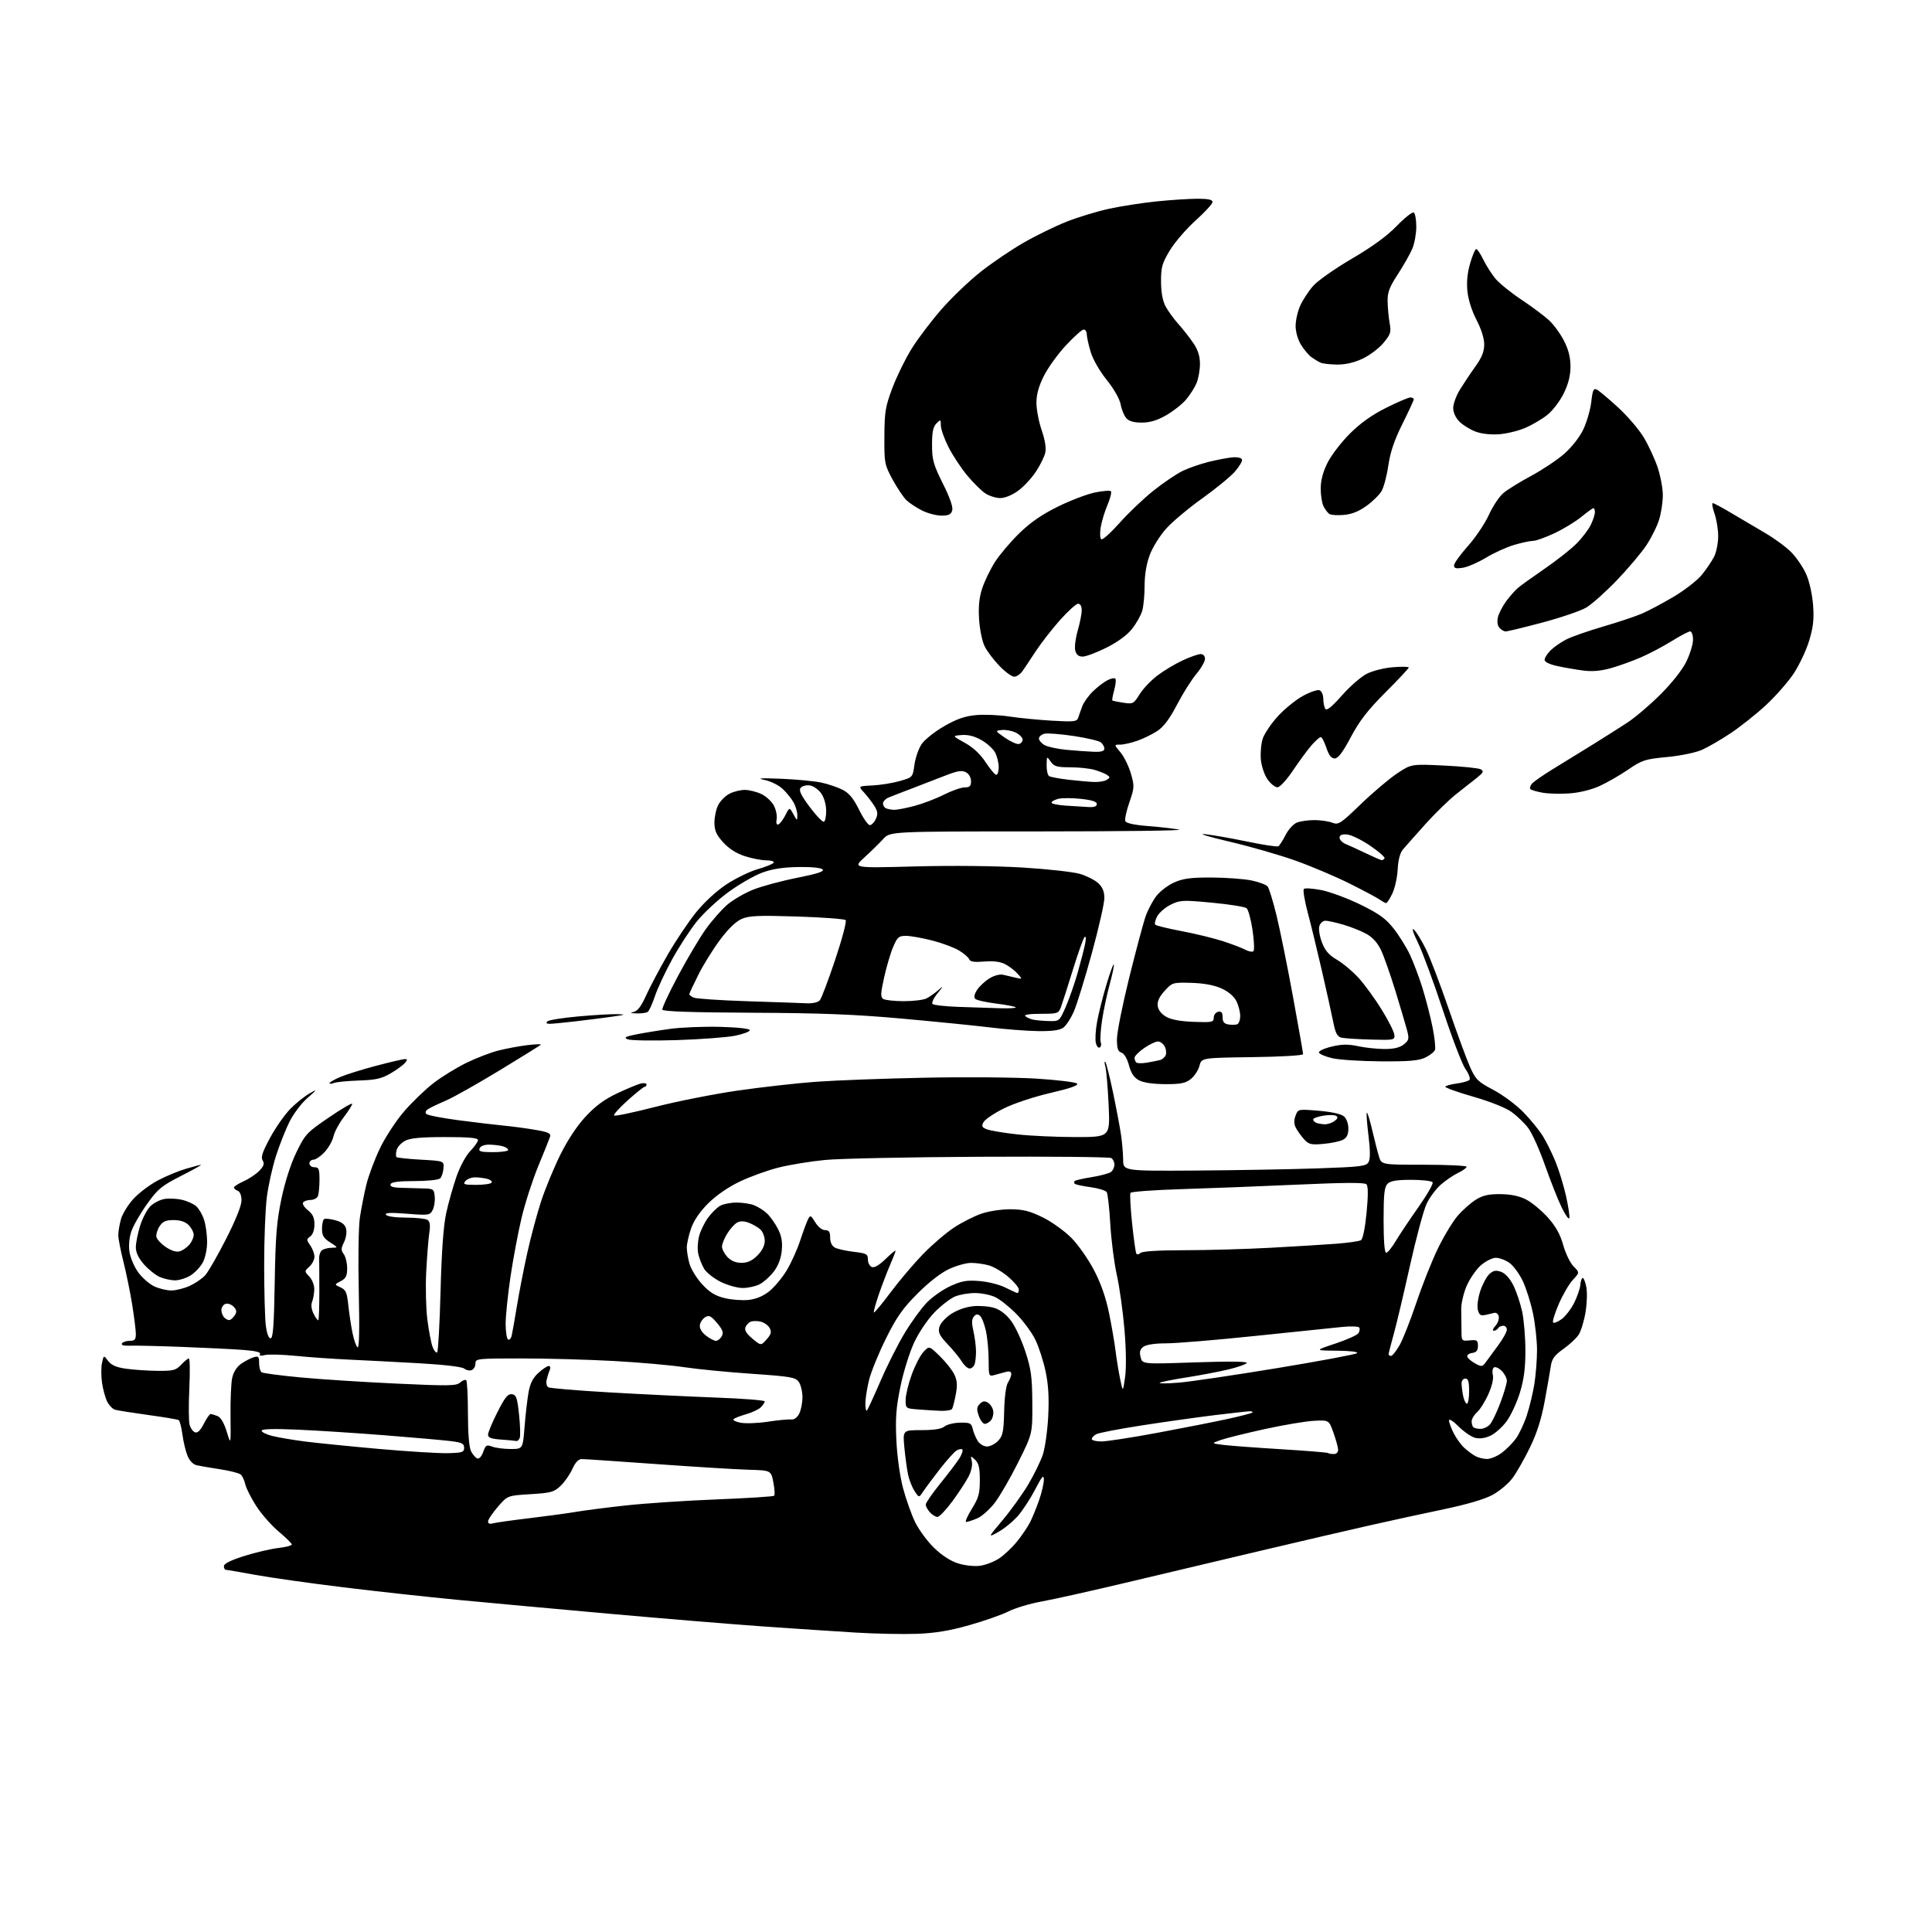 <?xml version="1.0" encoding="UTF-8" standalone="no"?>
<svg 
  version="1.1" 
  xmlns="http://www.w3.org/2000/svg" 
  xmlns:xlink="http://www.w3.org/1999/xlink" 
  xmlns:svg="http://www.w3.org/2000/svg"
  xmlns:rdf="http://www.w3.org/1999/02/22-rdf-syntax-ns#"
  xmlns:cc="http://creativecommons.org/ns#"
  xmlns:dc="http://purl.org/dc/elements/1.1/"
  viewBox="0 0 768 768"
  width="768"
  height="768"
>
<style>svg {background-color: white; }</style>"
<path stroke="none" fill="black" fill-rule="evenodd" d="M364.50,649.47C359.00,649.67 347.98,649.45 340.00,648.97C332.02,648.49 315.38,647.38 303.00,646.51C290.62,645.63 263.18,643.37 242.00,641.47C220.82,639.57 193.82,637.10 182.00,635.97C170.18,634.84 149.70,632.60 136.50,630.98C123.30,629.37 107.55,627.14 101.50,626.04C95.45,624.93 90.16,624.02 89.75,624.02C89.34,624.01 89.00,623.34 89.00,622.54C89.00,621.60 91.83,620.19 97.04,618.55C101.46,617.15 107.53,615.72 110.54,615.37C113.54,615.01 116.00,614.38 116.00,613.96C116.00,613.53 113.67,611.24 110.82,608.85C107.97,606.47 103.95,601.90 101.89,598.71C99.83,595.52 97.85,591.61 97.50,590.02C97.16,588.44 96.32,586.68 95.65,586.12C94.97,585.56 91.29,584.63 87.46,584.05C83.63,583.46 79.46,582.75 78.18,582.46C76.79,582.14 75.34,580.66 74.55,578.71C73.82,576.95 72.90,573.14 72.52,570.25C72.13,567.36 71.46,564.78 71.02,564.51C70.58,564.24 65.11,563.32 58.86,562.47C52.61,561.61 46.71,560.67 45.74,560.39C44.77,560.10 43.37,558.65 42.62,557.18C41.87,555.71 40.95,552.34 40.56,549.70C40.18,547.06 40.17,543.50 40.55,541.78C41.23,538.66 41.23,538.66 42.99,540.99C44.27,542.68 46.24,543.54 50.13,544.09C53.08,544.51 58.68,544.89 62.58,544.93C68.88,544.99 69.91,544.73 72.00,542.50C73.29,541.12 74.68,540.00 75.08,540.00C75.48,540.00 75.57,545.34 75.26,551.87C74.96,558.40 75.00,564.87 75.35,566.26C75.70,567.65 76.66,569.04 77.49,569.36C78.52,569.75 79.63,568.69 81.02,565.97C82.13,563.79 83.37,562.03 83.77,562.07C84.17,562.11 85.39,562.49 86.48,562.91C87.75,563.41 89.06,565.64 90.12,569.09C91.77,574.50 91.77,574.50 91.64,563.00C91.56,556.67 91.85,549.83 92.29,547.79C92.78,545.48 94.10,543.36 95.79,542.17C97.28,541.12 99.51,539.95 100.75,539.56C102.74,538.95 103.00,539.21 103.00,541.87C103.00,543.53 103.47,545.17 104.05,545.53C104.63,545.89 111.49,546.79 119.30,547.53C127.11,548.28 144.24,549.38 157.37,549.99C178.56,550.98 181.42,550.93 182.95,549.55C183.89,548.69 184.96,548.30 185.33,548.66C185.70,549.03 186.01,555.00 186.01,561.92C186.02,569.90 186.48,575.38 187.26,576.92C187.94,578.25 189.07,579.53 189.77,579.76C190.49,580.00 191.50,578.87 192.10,577.14C193.05,574.43 193.42,574.21 195.64,575.05C197.01,575.57 200.31,576.00 202.98,576.00C207.82,576.00 207.82,576.00 208.52,567.25C208.90,562.44 209.61,556.25 210.10,553.50C210.74,549.90 211.84,547.73 214.01,545.75C215.67,544.24 217.52,543.00 218.12,543.00C218.78,543.00 218.92,543.70 218.48,544.75C218.07,545.71 217.53,547.46 217.28,548.63C217.02,549.81 217.32,551.08 217.94,551.46C218.56,551.85 229.52,552.77 242.29,553.50C255.05,554.24 274.16,555.16 284.75,555.56C295.34,555.95 304.00,556.63 304.00,557.07C304.00,557.50 303.30,558.55 302.46,559.40C301.61,560.25 299.02,561.48 296.71,562.14C294.39,562.80 292.10,563.68 291.62,564.10C291.14,564.52 292.41,565.17 294.44,565.56C296.48,565.94 301.38,565.75 305.32,565.14C309.27,564.54 313.37,564.14 314.44,564.27C315.65,564.41 316.87,563.55 317.68,562.00C318.39,560.62 318.98,557.69 318.99,555.47C318.99,553.26 318.35,550.51 317.55,549.37C316.23,547.49 314.43,547.18 298.80,546.10C289.28,545.45 277.23,544.27 272.00,543.48C266.77,542.69 254.21,541.58 244.07,541.02C233.94,540.46 217.40,540.00 207.32,540.00C189.57,540.00 189.00,540.06 189.00,542.03C189.00,543.15 188.32,544.32 187.49,544.64C186.66,544.96 185.33,544.69 184.55,544.04C183.69,543.33 176.56,542.48 166.81,541.93C157.84,541.42 145.32,540.77 139.00,540.48C132.68,540.20 123.07,539.53 117.67,538.99C112.26,538.45 106.68,538.29 105.27,538.65C103.58,539.07 102.93,538.93 103.36,538.23C103.78,537.54 101.50,536.98 96.76,536.62C92.77,536.32 81.85,535.77 72.50,535.42C63.15,535.06 53.77,534.84 51.66,534.93C49.21,535.03 48.06,534.71 48.47,534.05C48.83,533.47 50.22,533.00 51.56,533.00C53.56,533.00 54.00,532.50 54.00,530.25C53.99,528.74 53.33,523.45 52.53,518.50C51.73,513.55 50.16,505.90 49.05,501.50C47.94,497.10 47.03,492.38 47.02,491.00C47.02,489.62 47.49,486.77 48.08,484.65C48.67,482.53 50.92,478.88 53.07,476.54C55.23,474.20 59.58,470.91 62.75,469.24C65.91,467.56 70.94,465.47 73.93,464.60C76.92,463.72 79.62,463.02 79.93,463.05C80.24,463.08 76.62,465.08 71.87,467.50C64.20,471.41 62.72,472.64 58.45,478.63C55.80,482.33 53.01,487.19 52.24,489.42C51.38,491.92 51.08,495.08 51.47,497.66C51.82,499.95 53.37,503.60 54.93,505.75C56.49,507.90 59.35,510.41 61.28,511.33C63.22,512.25 66.31,512.99 68.15,512.98C69.99,512.97 73.30,512.13 75.50,511.11C77.70,510.09 80.46,508.19 81.62,506.88C82.79,505.57 86.51,499.09 89.87,492.49C93.68,485.03 96.00,479.24 96.00,477.21C96.00,475.22 95.41,473.71 94.50,473.36C93.67,473.05 93.00,472.45 93.00,472.04C93.00,471.64 94.78,470.50 96.95,469.52C99.11,468.55 101.91,466.66 103.16,465.33C104.90,463.48 105.19,462.52 104.40,461.28C103.61,460.02 104.32,457.91 107.44,452.16C109.67,448.04 113.35,442.83 115.62,440.58C117.88,438.34 121.26,435.65 123.12,434.61C126.26,432.85 126.20,432.98 122.21,436.47C119.84,438.54 116.65,442.77 115.10,445.87C113.55,448.96 111.12,455.10 109.71,459.50C108.30,463.90 106.66,471.28 106.07,475.91C105.48,480.53 105.00,492.68 105.01,502.91C105.01,513.13 105.30,523.86 105.65,526.75C106.04,530.01 106.76,532.00 107.56,532.00C108.54,532.00 108.92,526.95 109.21,509.75C109.51,491.36 109.98,485.59 111.88,476.50C113.32,469.67 115.58,462.66 117.85,458.00C121.31,450.88 121.97,450.18 130.75,444.20C135.84,440.73 140.00,438.30 140.00,438.80C140.00,439.30 138.48,441.70 136.63,444.13C134.78,446.55 132.94,449.98 132.56,451.74C132.17,453.50 130.58,456.31 129.03,457.97C127.47,459.64 125.48,461.00 124.60,461.00C123.72,461.00 123.00,461.68 123.00,462.50C123.00,463.33 123.89,464.00 125.00,464.00C126.73,464.00 127.00,464.67 127.00,468.92C127.00,471.62 126.73,474.55 126.39,475.42C126.06,476.29 124.74,477.00 123.45,477.00C122.17,477.00 120.83,477.47 120.48,478.04C120.12,478.61 121.00,479.99 122.42,481.11C124.33,482.62 125.00,484.07 125.00,486.71C125.00,488.88 124.35,490.76 123.34,491.49C121.79,492.62 121.79,492.87 123.34,495.08C124.25,496.38 125.00,498.40 125.00,499.57C125.00,500.73 124.09,502.51 122.98,503.51C120.97,505.34 120.97,505.34 122.98,507.48C124.12,508.69 124.97,510.92 124.93,512.56C124.89,514.18 124.50,516.40 124.06,517.50C123.56,518.75 123.80,520.56 124.70,522.34C125.50,523.91 126.33,525.01 126.55,524.79C126.77,524.57 126.94,519.46 126.94,513.44C126.94,507.42 126.91,501.43 126.87,500.12C126.84,498.81 127.41,497.35 128.15,496.88C128.89,496.41 130.62,496.02 132.00,496.00C134.43,495.97 134.41,495.91 131.25,493.88C128.65,492.22 128.00,491.14 128.00,488.46C128.00,486.62 128.38,484.88 128.84,484.60C129.31,484.31 131.33,484.53 133.34,485.08C135.92,485.80 137.16,486.79 137.59,488.50C137.92,489.82 137.54,492.21 136.75,493.80C135.53,496.24 135.52,496.99 136.65,498.54C137.39,499.55 138.00,502.08 138.00,504.16C138.00,507.20 137.50,508.20 135.44,509.28C132.87,510.62 132.87,510.62 135.36,511.75C137.46,512.71 137.93,513.77 138.44,518.69C138.78,521.89 139.52,526.85 140.09,529.73C140.67,532.61 141.59,535.24 142.14,535.59C142.80,536.00 142.96,528.50 142.62,513.35C142.32,500.59 142.52,487.63 143.06,484.00C143.60,480.43 144.75,474.57 145.61,471.00C146.48,467.43 148.91,460.90 151.02,456.50C153.13,452.09 157.46,445.47 160.67,441.76C163.88,438.05 169.15,432.98 172.39,430.50C175.63,428.01 181.48,424.41 185.39,422.50C189.30,420.59 195.03,418.39 198.12,417.60C201.22,416.82 206.39,415.85 209.62,415.46C212.86,415.07 215.28,414.99 215.00,415.29C214.72,415.58 207.30,420.20 198.50,425.54C189.70,430.88 180.25,436.21 177.50,437.38C174.75,438.55 171.60,440.04 170.50,440.69C169.19,441.47 168.84,442.20 169.50,442.83C170.05,443.35 175.90,444.48 182.50,445.34C189.10,446.20 197.20,447.16 200.50,447.48C203.80,447.79 209.35,448.54 212.84,449.14C217.98,450.03 219.07,450.54 218.65,451.87C218.36,452.77 216.27,458.00 213.99,463.50C211.72,469.00 208.73,478.23 207.36,484.00C205.98,489.77 203.99,500.35 202.93,507.50C201.87,514.65 201.01,523.06 201.00,526.19C201.00,529.32 201.44,532.15 201.97,532.48C202.50,532.81 203.17,532.05 203.44,530.79C203.72,529.53 204.65,524.23 205.51,519.00C206.37,513.77 208.21,504.32 209.61,498.00C211.01,491.68 213.49,482.45 215.11,477.50C216.74,472.55 220.14,464.29 222.68,459.15C225.57,453.28 229.32,447.60 232.77,443.88C236.73,439.61 240.26,437.01 245.38,434.60C249.30,432.75 253.51,431.00 254.75,430.71C255.99,430.42 257.00,430.60 257.00,431.09C257.00,431.59 256.66,432.01 256.25,432.02C255.84,432.04 252.80,434.47 249.50,437.43C246.20,440.39 243.78,443.09 244.11,443.43C244.45,443.78 251.74,442.25 260.31,440.05C268.88,437.84 283.68,434.91 293.20,433.53C302.71,432.16 316.80,430.57 324.50,430.01C332.20,429.45 351.55,428.73 367.50,428.41C383.45,428.08 403.39,428.24 411.81,428.76C420.22,429.28 427.57,430.17 428.14,430.74C428.84,431.44 425.50,432.62 417.55,434.47C410.91,436.01 402.94,438.66 398.96,440.66C395.13,442.57 391.53,445.01 390.96,446.08C390.09,447.70 390.33,448.17 392.35,448.94C393.68,449.45 399.08,450.35 404.35,450.93C409.61,451.52 420.08,452.00 427.60,452.00C441.29,452.00 441.29,452.00 440.70,439.25C440.37,432.24 439.79,425.38 439.40,424.00C439.02,422.62 439.00,421.77 439.36,422.09C439.72,422.42 441.09,427.82 442.41,434.09C443.72,440.37 445.16,447.98 445.61,451.00C446.06,454.02 446.45,458.52 446.47,461.00C446.50,465.50 446.50,465.50 475.50,465.31C491.45,465.20 513.17,464.81 523.77,464.45C541.22,463.84 543.14,463.60 544.05,461.90C544.73,460.63 544.71,457.21 543.99,451.39C543.40,446.64 543.10,442.56 543.34,442.33C543.57,442.10 544.53,445.19 545.47,449.20C546.41,453.22 547.62,457.96 548.17,459.75C549.16,463.00 549.16,463.00 566.08,463.00C575.38,463.00 583.00,463.37 583.00,463.81C583.00,464.26 581.48,465.36 579.62,466.24C577.76,467.13 574.65,469.24 572.72,470.94C570.79,472.64 568.25,476.06 567.08,478.56C565.90,481.05 562.92,492.19 560.44,503.30C557.97,514.41 555.06,526.68 553.97,530.56C552.89,534.45 552.00,537.94 552.00,538.31C552.00,538.69 552.43,539.00 552.96,539.00C553.48,539.00 555.01,537.09 556.35,534.75C557.68,532.41 560.66,524.88 562.96,518.00C565.27,511.12 569.10,501.45 571.49,496.50C573.88,491.55 577.45,485.62 579.43,483.32C581.41,481.02 584.68,478.13 586.68,476.89C589.47,475.16 591.78,474.64 596.46,474.69C600.59,474.73 603.90,475.42 606.65,476.82C608.89,477.97 612.75,481.15 615.22,483.89C618.45,487.49 620.18,490.59 621.41,494.95C622.34,498.29 624.20,502.10 625.53,503.43C627.94,505.85 627.94,505.85 625.22,508.79C623.72,510.40 621.21,514.73 619.62,518.40C618.04,522.08 617.04,525.37 617.39,525.72C617.74,526.08 619.26,525.47 620.77,524.38C622.27,523.29 624.51,520.39 625.74,517.94C626.97,515.48 628.09,512.24 628.21,510.74C628.33,509.23 628.77,508.00 629.17,508.00C629.58,508.00 630.23,509.69 630.61,511.75C631.00,513.81 630.83,518.34 630.24,521.80C629.65,525.27 628.42,529.24 627.51,530.62C626.61,532.00 623.87,534.54 621.44,536.25C617.98,538.70 616.91,540.14 616.49,542.94C616.20,544.90 615.11,551.15 614.07,556.83C612.75,564.01 610.97,569.65 608.21,575.33C606.03,579.82 602.92,585.30 601.30,587.50C599.67,589.70 596.09,592.73 593.33,594.23C590.12,595.97 583.13,598.03 573.91,599.96C565.98,601.61 552.75,604.49 544.50,606.36C536.25,608.22 516.67,612.77 501.00,616.48C485.32,620.18 461.25,625.89 447.50,629.16C433.75,632.43 418.72,635.78 414.10,636.61C409.48,637.44 403.54,639.21 400.91,640.55C398.28,641.88 391.26,644.35 385.31,646.03C377.47,648.25 371.75,649.20 364.50,649.47zM389.50,622.43C391.70,622.15 395.13,620.84 397.13,619.52C399.13,618.21 402.33,615.19 404.25,612.82C406.18,610.44 408.53,606.96 409.49,605.09C410.44,603.21 412.07,599.20 413.11,596.18C414.15,593.16 414.98,589.52 414.95,588.09C414.91,586.04 414.21,586.84 411.54,592.00C409.69,595.58 406.62,600.30 404.72,602.50C402.82,604.70 399.31,607.59 396.94,608.92C392.61,611.35 392.61,611.35 398.56,604.27C401.83,600.38 406.38,594.06 408.67,590.22C410.96,586.38 413.58,581.05 414.50,578.37C415.41,575.69 416.39,568.77 416.68,563.00C417.06,555.45 416.75,550.40 415.61,545.02C414.73,540.91 412.91,535.28 411.55,532.52C410.20,529.75 406.84,525.19 404.09,522.38C401.33,519.57 397.53,516.53 395.64,515.63C393.75,514.74 390.11,514.00 387.57,514.00C385.02,514.00 381.44,514.63 379.61,515.39C377.78,516.16 374.14,518.97 371.52,521.64C368.82,524.40 365.33,529.55 363.44,533.56C361.61,537.44 359.14,545.32 357.96,551.06C356.22,559.47 355.90,563.64 356.32,572.50C356.62,578.92 357.72,586.83 358.96,591.50C360.13,595.90 362.28,601.98 363.74,605.00C365.20,608.02 368.57,612.63 371.24,615.23C374.32,618.23 377.83,620.52 380.80,621.46C383.46,622.30 387.24,622.72 389.50,622.43zM195.75,605.59C196.71,605.30 203.35,604.35 210.50,603.50C217.65,602.64 225.97,601.51 229.00,600.98C232.03,600.45 240.80,599.32 248.50,598.47C256.20,597.61 272.55,596.52 284.84,596.04C297.12,595.55 307.43,594.90 307.75,594.58C308.07,594.26 307.92,591.86 307.42,589.25C306.50,584.50 306.50,584.50 297.50,584.24C292.55,584.10 276.07,583.09 260.87,581.99C245.68,580.90 232.36,580.00 231.28,580.00C229.95,580.00 228.73,581.28 227.53,583.93C226.56,586.09 224.46,589.10 222.86,590.63C220.25,593.14 219.07,593.46 210.86,593.96C201.76,594.51 201.76,594.51 197.88,599.00C195.75,601.48 194.00,604.09 194.00,604.82C194.00,605.61 194.70,605.92 195.75,605.59zM384.07,605.00C383.53,605.00 384.53,602.68 386.29,599.84C389.02,595.45 389.50,593.73 389.50,588.37C389.50,583.50 389.07,581.67 387.62,580.29C385.80,578.56 385.76,578.58 386.31,580.90C386.65,582.30 386.13,584.78 385.05,586.90C384.04,588.88 381.14,593.31 378.61,596.75C376.08,600.19 373.40,603.00 372.66,603.00C371.92,603.00 370.57,602.18 369.65,601.17C368.74,600.17 368.00,598.78 368.00,598.09C368.00,597.40 370.62,593.61 373.82,589.67C377.01,585.72 380.43,581.22 381.40,579.66C382.37,578.10 382.88,576.54 382.53,576.20C382.19,575.85 381.14,576.05 380.20,576.63C379.27,577.21 376.25,580.59 373.50,584.13C370.75,587.68 367.78,591.67 366.91,593.00C365.32,595.41 365.32,595.41 363.56,592.73C362.59,591.25 361.43,588.34 360.99,586.27C360.54,584.20 359.88,579.35 359.51,575.50C358.85,568.50 358.85,568.50 366.27,568.50C371.26,568.50 374.26,568.03 375.43,567.06C376.39,566.26 379.17,565.58 381.62,565.53C385.59,565.46 386.14,565.72 386.66,567.97C386.98,569.36 387.87,571.51 388.64,572.75C389.44,574.03 391.04,575.00 392.35,575.00C393.62,575.00 395.62,573.97 396.80,572.72C398.64,570.76 398.98,569.08 399.17,560.97C399.31,555.25 399.92,550.72 400.70,549.53C401.42,548.44 402.00,546.93 402.00,546.17C402.00,545.22 401.29,544.97 399.75,545.38C398.51,545.71 396.49,546.27 395.25,546.61C393.08,547.21 393.00,546.99 393.00,540.67C393.00,537.05 392.52,531.86 391.93,529.11C391.34,526.37 390.28,523.65 389.56,523.05C388.62,522.27 387.95,522.35 387.10,523.38C386.26,524.39 386.22,525.98 386.95,529.14C387.50,531.54 387.96,535.15 387.98,537.17C387.99,539.19 387.73,541.55 387.39,542.42C387.06,543.29 386.17,544.00 385.42,544.00C384.66,544.00 383.28,542.76 382.35,541.25C381.41,539.74 378.87,536.62 376.69,534.33C373.48,530.94 372.86,529.68 373.39,527.58C373.76,526.12 375.77,523.86 378.04,522.35C380.48,520.74 383.95,519.52 386.91,519.23C389.58,518.98 393.42,519.31 395.45,519.98C397.79,520.76 400.20,522.68 402.07,525.26C403.69,527.49 406.20,532.96 407.65,537.41C409.88,544.27 410.30,547.36 410.36,557.69C410.43,569.89 410.43,569.89 404.80,581.19C401.70,587.41 397.50,594.68 395.46,597.35C393.42,600.02 390.25,602.83 388.41,603.60C386.57,604.37 384.62,605.00 384.07,605.00zM591.06,579.97C592.46,579.99 595.09,578.91 596.89,577.58C598.69,576.25 601.24,573.71 602.55,571.93C603.86,570.15 605.84,565.95 606.94,562.60C608.03,559.24 609.40,553.58 609.96,550.00C610.52,546.42 610.99,540.44 610.99,536.71C611.00,532.97 610.28,526.45 609.41,522.21C608.53,517.97 606.71,512.15 605.35,509.27C603.99,506.40 601.60,503.14 600.03,502.02C598.47,500.91 596.04,500.00 594.63,500.00C593.21,500.00 590.55,501.34 588.66,502.99C586.79,504.64 584.25,508.33 583.01,511.19C581.78,514.05 580.81,518.22 580.86,520.45C580.90,522.68 580.95,526.44 580.96,528.82C580.97,533.08 581.01,533.13 584.24,532.82C587.14,532.54 587.50,532.78 587.50,535.00C587.50,536.85 586.90,537.59 585.19,537.83C583.92,538.01 583.06,538.68 583.27,539.33C583.49,539.97 584.90,541.17 586.41,542.00C588.96,543.39 589.27,543.35 590.62,541.50C591.42,540.40 593.64,537.39 595.54,534.81C597.44,532.23 599.00,529.42 599.00,528.56C599.00,527.70 598.35,527.00 597.56,527.00C596.77,527.00 595.84,527.45 595.50,528.00C595.16,528.55 594.39,529.00 593.79,529.00C593.18,529.00 593.47,528.13 594.43,527.07C595.39,526.02 596.00,524.33 595.78,523.32C595.56,522.32 594.73,521.67 593.94,521.89C593.15,522.10 591.51,522.49 590.30,522.74C588.58,523.11 587.95,522.65 587.45,520.66C587.09,519.21 587.52,515.95 588.44,513.17C589.35,510.45 590.98,507.43 592.07,506.44C593.62,505.03 594.65,504.84 596.70,505.57C598.35,506.15 600.18,508.16 601.57,510.93C602.80,513.37 604.38,518.09 605.09,521.43C605.80,524.77 606.38,531.77 606.37,537.00C606.37,543.91 605.77,548.44 604.19,553.59C602.99,557.50 600.64,562.57 598.98,564.87C597.31,567.18 594.43,569.78 592.58,570.66C590.41,571.70 588.22,572.02 586.42,571.57C584.89,571.19 581.92,569.15 579.82,567.05C577.64,564.88 576.00,563.85 576.00,564.66C576.00,565.44 576.86,567.75 577.90,569.79C578.95,571.83 580.86,574.45 582.15,575.61C583.44,576.78 585.40,578.22 586.50,578.83C587.60,579.44 589.65,579.95 591.06,579.97zM178.00,577.66C183.78,577.52 184.50,577.28 184.50,575.50C184.50,573.83 183.61,573.40 179.00,572.84C175.97,572.47 164.28,571.44 153.00,570.55C141.72,569.66 126.09,568.65 118.25,568.31C108.68,567.89 104.00,568.03 104.00,568.73C104.00,569.30 105.91,570.24 108.25,570.82C110.59,571.40 116.33,572.38 121.00,572.99C125.67,573.59 138.95,574.93 150.50,575.96C162.05,576.98 174.43,577.75 178.00,577.66zM530.17,578.00C531.28,578.00 531.97,577.31 531.92,576.25C531.88,575.29 531.04,572.25 530.06,569.50C528.28,564.50 528.28,564.50 522.45,564.78C519.24,564.93 510.41,566.41 502.82,568.07C495.23,569.74 487.33,571.69 485.26,572.42C481.50,573.75 481.50,573.75 486.00,574.34C488.48,574.67 498.82,575.45 509.00,576.07C519.17,576.69 527.69,577.38 527.92,577.60C528.15,577.82 529.16,578.00 530.17,578.00zM205.28,572.82C204.85,572.71 202.14,572.46 199.25,572.26C195.27,571.98 194.00,571.51 194.00,570.30C194.00,569.43 195.69,565.39 197.75,561.32C200.72,555.46 201.91,553.99 203.50,554.22C205.22,554.46 205.62,555.59 206.33,562.32C206.79,566.62 206.91,570.78 206.61,571.57C206.31,572.36 205.71,572.92 205.28,572.82zM437.80,573.00C439.89,573.00 449.90,571.46 460.05,569.57C470.20,567.68 482.73,565.21 487.91,564.08C493.08,562.95 497.54,561.79 497.82,561.51C498.10,561.23 497.68,561.00 496.89,561.00C496.09,561.00 489.83,561.69 482.97,562.53C476.11,563.37 463.09,565.20 454.04,566.60C444.99,568.00 436.78,569.58 435.79,570.11C434.81,570.64 434.00,571.50 434.00,572.04C434.00,572.57 435.71,573.00 437.80,573.00zM588.51,568.00C589.71,568.00 591.40,567.21 592.26,566.25C593.13,565.29 595.00,561.41 596.42,557.63C597.84,553.85 599.00,549.92 599.00,548.88C599.00,547.85 598.08,546.08 596.96,544.96C595.84,543.84 594.46,543.22 593.88,543.57C593.31,543.93 593.10,545.27 593.43,546.56C593.78,547.99 593.09,550.98 591.65,554.20C590.35,557.12 588.32,560.36 587.14,561.40C585.96,562.45 585.00,564.07 585.00,564.99C585.00,565.91 585.30,566.97 585.67,567.33C586.03,567.70 587.31,568.00 588.51,568.00zM391.48,566.00C390.77,566.00 389.69,564.56 389.08,562.80C388.17,560.20 388.25,559.32 389.50,558.07C390.67,556.90 391.45,556.79 392.77,557.62C393.72,558.22 394.65,559.70 394.83,560.91C395.01,562.12 394.61,563.76 393.95,564.56C393.29,565.35 392.18,566.00 391.48,566.00zM344.60,560.74C344.92,560.41 347.35,555.13 350.00,549.01C352.64,542.88 356.97,534.29 359.61,529.92C362.25,525.55 366.20,520.12 368.37,517.86C370.54,515.59 374.78,512.62 377.78,511.24C382.32,509.17 384.28,508.83 389.40,509.24C392.80,509.51 397.43,510.69 399.74,511.87C402.04,513.04 404.16,514.00 404.46,514.00C404.76,514.00 405.00,513.36 405.00,512.58C405.00,511.80 403.12,509.54 400.82,507.57C398.51,505.60 395.03,503.55 393.07,503.00C391.10,502.46 387.93,502.01 386.00,502.02C384.07,502.02 380.14,503.12 377.25,504.47C374.04,505.96 369.16,509.75 364.72,514.21C358.86,520.08 356.42,523.55 352.22,532.00C349.34,537.77 346.32,545.18 345.49,548.46C344.67,551.74 344.00,555.98 344.00,557.88C344.00,559.78 344.27,561.07 344.60,560.74zM373.69,560.82C371.39,560.72 367.36,560.47 364.75,560.26C360.09,559.90 360.00,559.83 360.00,556.49C360.00,554.62 361.08,550.11 362.41,546.46C363.73,542.81 365.84,538.73 367.10,537.39C369.38,534.96 369.38,534.96 373.66,539.16C376.02,541.47 378.60,544.74 379.39,546.43C380.49,548.76 380.63,550.67 379.94,554.32C379.44,556.97 378.78,559.55 378.46,560.07C378.14,560.58 376.00,560.92 373.69,560.82zM583.12,558.00C583.61,558.00 584.00,555.75 584.00,553.00C584.00,549.22 583.63,548.00 582.50,548.00C581.67,548.00 581.00,548.84 581.00,549.88C581.00,550.91 581.28,553.16 581.62,554.88C581.97,556.59 582.64,558.00 583.12,558.00zM447.23,547.50C447.75,543.84 447.66,536.44 446.99,528.50C446.38,521.35 445.02,511.58 443.95,506.79C442.89,502.00 441.72,492.92 441.36,486.61C441.00,480.30 440.36,474.59 439.95,473.91C439.53,473.24 436.63,472.34 433.50,471.92C430.37,471.49 427.56,470.89 427.24,470.57C426.92,470.26 426.91,469.76 427.20,469.47C427.49,469.17 430.59,468.47 434.08,467.91C437.57,467.35 441.01,466.41 441.72,465.82C442.42,465.23 443.00,463.94 443.00,462.94C443.00,461.94 442.44,460.77 441.75,460.34C441.06,459.91 417.55,459.68 389.50,459.83C361.45,459.97 333.77,460.54 328.00,461.10C322.23,461.65 313.90,463.01 309.50,464.12C305.10,465.23 298.15,467.74 294.05,469.70C289.42,471.92 284.66,475.21 281.48,478.39C278.11,481.76 275.78,485.20 274.68,488.44C273.75,491.14 273.00,494.51 273.01,495.93C273.01,497.34 273.49,500.23 274.08,502.35C274.67,504.47 276.94,508.15 279.12,510.52C282.14,513.79 284.30,515.11 288.13,516.03C290.90,516.70 295.19,517.01 297.66,516.73C300.59,516.40 303.43,515.20 305.82,513.28C307.85,511.66 310.95,507.94 312.72,505.01C314.49,502.08 316.91,496.72 318.10,493.09C319.29,489.47 320.70,485.66 321.23,484.64C322.10,482.94 322.35,483.05 324.08,485.89C325.19,487.72 326.80,489.00 327.99,489.00C329.55,489.00 330.00,489.66 330.00,491.96C330.00,493.85 330.69,495.30 331.89,495.94C332.94,496.50 336.31,497.25 339.39,497.62C344.46,498.21 345.00,498.51 345.00,500.67C345.00,501.99 345.71,503.33 346.57,503.67C347.58,504.05 349.56,502.89 352.07,500.43C354.23,498.32 356.00,496.87 356.00,497.21C356.00,497.56 355.05,500.01 353.89,502.67C352.73,505.33 350.71,510.61 349.39,514.42C348.08,518.22 347.18,521.51 347.39,521.72C347.60,521.93 350.56,518.37 353.97,513.80C357.38,509.24 363.17,502.40 366.83,498.61C370.50,494.82 376.12,490.01 379.31,487.92C382.51,485.83 387.46,483.34 390.31,482.39C393.17,481.43 398.32,480.67 401.77,480.70C406.75,480.74 409.40,481.41 414.54,483.94C418.11,485.70 423.23,489.38 425.93,492.12C428.62,494.85 432.67,500.63 434.92,504.96C437.66,510.23 439.63,515.90 440.90,522.16C441.94,527.30 443.09,533.98 443.45,537.00C443.82,540.02 444.62,544.98 445.24,548.00C446.37,553.50 446.37,553.50 447.23,547.50zM468.50,549.63C472.90,549.28 490.45,546.69 507.50,543.88C524.55,541.07 538.93,538.38 539.45,537.89C540.01,537.37 536.71,536.97 531.45,536.92C522.50,536.85 522.50,536.85 530.85,534.08C535.44,532.55 539.57,530.70 540.03,529.95C540.49,529.21 540.63,528.21 540.33,527.73C540.04,527.25 537.03,527.14 533.65,527.47C530.27,527.80 514.73,529.41 499.12,531.04C483.51,532.67 467.51,534.00 463.56,534.00C459.13,534.00 455.68,534.51 454.54,535.34C453.15,536.36 452.88,537.37 453.41,539.49C454.11,542.29 454.11,542.29 475.16,541.56C488.66,541.10 496.00,541.19 495.62,541.81C495.29,542.34 491.98,543.51 488.26,544.39C484.54,545.28 477.01,546.71 471.52,547.57C466.03,548.43 461.30,549.39 461.02,549.70C460.73,550.02 464.10,549.99 468.50,549.63zM173.78,537.56C174.18,537.16 174.79,526.19 175.13,513.17C175.56,497.09 176.29,487.13 177.40,482.10C178.30,478.03 180.13,471.55 181.47,467.69C182.86,463.69 185.21,459.34 186.95,457.55C188.63,455.82 190.00,453.86 190.00,453.20C190.00,452.33 186.45,452.00 176.95,452.00C167.47,452.00 163.13,452.40 161.08,453.46C159.52,454.26 157.99,455.93 157.67,457.17C157.34,458.40 157.32,459.65 157.61,459.95C157.91,460.24 162.28,460.71 167.32,460.99C176.50,461.50 176.50,461.50 176.29,464.41C176.17,466.01 175.59,467.81 175.00,468.40C174.38,469.02 169.99,469.49 164.79,469.49C158.39,469.50 155.55,469.87 155.25,470.75C154.97,471.59 156.09,472.05 158.67,472.15C160.78,472.23 164.75,472.34 167.50,472.40C172.37,472.50 172.51,472.58 172.81,475.70C172.98,477.47 172.60,479.87 171.97,481.05C170.88,483.09 170.37,483.16 161.78,482.48C155.22,481.96 152.93,482.07 153.43,482.88C153.83,483.54 157.11,484.01 161.31,484.02C165.26,484.02 169.13,484.43 169.90,484.91C170.92,485.56 171.12,486.96 170.65,490.15C170.29,492.54 169.75,499.45 169.43,505.50C169.12,511.55 169.32,520.12 169.88,524.54C170.44,528.97 171.38,533.87 171.97,535.43C172.57,537.00 173.38,537.95 173.78,537.56zM304.75,532.42C306.53,530.42 306.79,529.47 305.97,527.95C305.41,526.89 303.83,525.74 302.47,525.40C301.12,525.06 299.32,525.05 298.48,525.37C297.64,525.69 296.67,526.70 296.32,527.62C295.88,528.76 296.75,530.18 299.09,532.13C302.50,534.97 302.50,534.97 304.75,532.42zM284.60,533.00C285.33,533.00 286.37,532.17 286.92,531.16C287.69,529.71 287.28,528.58 285.03,525.91C282.62,523.06 281.85,522.68 280.33,523.60C279.32,524.21 278.36,525.62 278.20,526.74C278.01,528.00 278.91,529.57 280.58,530.88C282.06,532.05 283.87,533.00 284.60,533.00zM91.39,524.70C91.92,524.53 92.83,523.63 93.41,522.71C94.21,521.45 94.06,520.63 92.81,519.38C91.90,518.47 90.45,518.00 89.58,518.33C88.71,518.66 88.00,519.76 88.00,520.77C88.00,521.78 88.55,523.15 89.21,523.81C89.88,524.48 90.86,524.88 91.39,524.70zM295.25,512.00C293.13,512.00 289.16,510.89 286.43,509.53C283.70,508.16 280.73,505.80 279.85,504.28C278.96,502.75 277.93,500.08 277.55,498.33C277.18,496.59 277.35,493.43 277.92,491.31C278.49,489.18 280.10,485.89 281.50,484.00C282.90,482.10 285.05,479.99 286.28,479.31C287.50,478.63 290.38,478.05 292.68,478.04C294.99,478.02 298.14,478.48 299.68,479.07C301.23,479.65 303.56,481.12 304.85,482.32C306.14,483.52 308.10,486.27 309.21,488.43C310.69,491.31 311.10,493.62 310.76,497.13C310.46,500.27 309.37,503.14 307.60,505.46C306.11,507.41 303.59,509.68 302.00,510.50C300.40,511.33 297.37,512.00 295.25,512.00zM69.50,508.96C67.85,508.94 65.14,508.33 63.48,507.61C61.82,506.88 59.01,504.63 57.23,502.61C55.06,500.14 54.00,497.90 54.00,495.80C54.00,494.08 54.77,490.24 55.70,487.27C56.64,484.30 58.45,480.82 59.73,479.54C61.01,478.26 63.51,476.95 65.28,476.63C67.05,476.31 70.22,476.45 72.32,476.94C74.43,477.42 77.00,478.59 78.04,479.53C79.07,480.47 80.46,482.85 81.10,484.81C81.75,486.78 82.30,490.66 82.33,493.44C82.36,496.40 81.65,499.87 80.64,501.79C79.68,503.61 77.46,505.97 75.70,507.04C73.94,508.11 71.15,508.98 69.50,508.96zM294.75,502.00C297.18,502.00 298.99,501.16 301.08,499.08C302.97,497.18 304.00,495.13 304.00,493.23C304.00,491.62 303.21,489.60 302.25,488.72C301.28,487.85 299.23,486.66 297.68,486.07C295.80,485.35 294.26,485.33 293.02,485.99C292.01,486.53 290.24,488.50 289.09,490.36C287.94,492.21 287.00,494.55 287.00,495.55C287.00,496.55 287.98,498.41 289.17,499.69C290.62,501.23 292.49,502.00 294.75,502.00zM453.31,498.09C454.01,497.39 460.39,496.99 470.95,496.98C480.05,496.97 495.38,496.54 505.00,496.01C514.62,495.49 526.39,494.77 531.14,494.41C535.88,494.05 540.33,493.41 541.02,492.99C541.76,492.53 542.65,488.12 543.24,482.01C543.91,474.97 543.88,471.48 543.16,470.76C542.42,470.02 534.19,470.07 515.80,470.91C501.34,471.56 480.60,472.37 469.72,472.70C458.83,473.03 449.69,473.70 449.39,474.18C449.09,474.67 449.38,480.11 450.02,486.28C450.67,492.45 451.43,497.88 451.72,498.34C452.00,498.80 452.71,498.69 453.31,498.09zM71.42,497.43C72.56,497.10 74.29,495.92 75.25,494.80C76.21,493.69 77.00,491.93 77.00,490.89C77.00,489.85 76.10,488.10 75.00,487.00C73.67,485.67 71.67,485.00 69.02,485.00C65.91,485.00 64.70,485.53 63.44,487.45C62.56,488.80 61.99,490.70 62.17,491.67C62.36,492.64 64.05,494.46 65.93,495.73C68.08,497.18 70.10,497.81 71.42,497.43zM551.02,498.00C551.59,498.00 553.28,495.95 554.77,493.43C556.27,490.92 560.33,484.84 563.80,479.92C567.26,475.00 569.83,470.53 569.49,469.99C569.16,469.44 565.34,469.00 561.01,469.00C555.19,469.00 552.73,469.41 551.57,470.57C550.30,471.84 550.00,474.65 550.00,485.07C550.00,493.23 550.38,498.00 551.02,498.00zM623.84,484.20C623.65,484.94 622.29,483.05 620.81,480.02C619.33,476.98 616.34,469.42 614.16,463.22C611.98,457.02 608.98,450.35 607.49,448.40C606.01,446.46 603.05,443.60 600.91,442.05C598.60,440.37 592.40,437.90 585.57,435.93C579.27,434.12 574.30,432.32 574.53,431.95C574.76,431.58 576.82,431.02 579.10,430.71C581.38,430.41 583.63,429.77 584.11,429.29C584.59,428.81 583.91,426.91 582.55,424.97C581.22,423.06 577.17,412.50 573.55,401.50C569.92,390.50 565.49,378.48 563.68,374.78C561.66,370.62 561.05,368.64 562.09,369.58C563.02,370.42 565.15,373.90 566.82,377.31C568.49,380.71 572.55,391.38 575.86,401.00C579.16,410.62 582.98,421.01 584.34,424.08C586.60,429.16 587.44,429.98 593.66,433.27C597.42,435.25 602.81,439.27 605.64,442.19C608.46,445.11 611.93,449.37 613.34,451.66C614.75,453.95 617.03,458.56 618.39,461.92C619.75,465.27 621.61,471.36 622.52,475.44C623.43,479.53 624.02,483.47 623.84,484.20zM189.32,471.00C192.38,471.00 195.13,470.60 195.43,470.11C195.73,469.63 194.97,468.96 193.74,468.63C192.51,468.30 190.32,468.02 188.87,468.01C187.43,468.01 185.68,468.68 185.00,469.50C183.92,470.80 184.49,471.00 189.32,471.00zM196.03,458.00C199.31,458.00 202.00,457.60 202.00,457.12C202.00,456.63 200.99,455.96 199.75,455.63C198.51,455.30 196.09,455.02 194.36,455.01C192.48,455.01 190.98,455.60 190.64,456.50C190.17,457.73 191.14,458.00 196.03,458.00zM526.12,454.71C521.14,455.15 520.26,454.94 518.37,452.85C517.21,451.56 515.74,449.52 515.12,448.32C514.34,446.80 514.31,445.32 515.00,443.50C516.00,440.86 516.00,440.86 524.25,441.55C529.37,441.98 533.16,442.83 534.25,443.78C535.26,444.66 536.00,446.72 536.00,448.62C536.00,450.98 535.38,452.26 533.87,453.07C532.69,453.70 529.20,454.44 526.12,454.71zM526.56,446.92C527.69,446.96 529.45,446.39 530.46,445.65C531.78,444.69 531.97,444.10 531.11,443.57C530.46,443.17 528.14,443.14 525.96,443.51C523.78,443.87 522.00,444.55 522.00,445.00C522.00,445.46 522.56,446.06 523.25,446.34C523.94,446.62 525.43,446.88 526.56,446.92zM132.75,430.50C131.79,430.89 131.00,430.92 131.00,430.57C131.00,430.22 132.91,429.11 135.25,428.12C137.59,427.12 144.04,425.11 149.58,423.65C155.13,422.19 160.24,421.00 160.95,421.00C162.01,421.00 162.01,421.29 160.95,422.56C160.24,423.41 157.69,425.27 155.28,426.68C151.70,428.78 149.39,429.30 142.70,429.52C138.19,429.67 133.71,430.11 132.75,430.50zM463.12,430.96C458.31,430.93 454.48,430.37 452.74,429.42C450.78,428.36 449.62,426.61 448.78,423.46C448.06,420.77 446.87,418.78 445.79,418.43C444.40,417.99 444.00,416.80 444.00,413.08C444.00,410.44 446.22,399.34 448.94,388.39C451.66,377.45 454.59,366.51 455.46,364.07C456.33,361.63 458.22,358.09 459.66,356.20C461.10,354.31 464.30,351.87 466.77,350.78C470.34,349.20 473.39,348.80 481.68,348.83C487.41,348.86 494.51,349.38 497.47,349.99C500.43,350.61 503.32,351.68 503.89,352.37C504.47,353.07 506.08,358.33 507.48,364.07C508.87,369.81 511.81,384.32 514.00,396.31C516.20,408.31 518.00,418.54 518.00,419.04C518.00,419.56 509.20,420.08 497.81,420.23C477.63,420.50 477.63,420.50 476.80,423.69C476.35,425.44 474.80,427.80 473.35,428.94C471.21,430.62 469.33,430.99 463.12,430.96zM455.93,422.42C457.89,422.09 460.25,421.62 461.16,421.37C462.07,421.13 463.08,420.23 463.40,419.39C463.73,418.55 463.53,416.99 462.96,415.93C462.39,414.87 461.18,414.00 460.27,414.00C459.35,414.00 456.90,415.19 454.80,416.64C452.71,418.09 451.00,419.81 451.00,420.47C451.00,421.13 451.31,421.97 451.68,422.35C452.05,422.72 453.96,422.75 455.93,422.42zM548.85,421.90C540.96,421.85 532.29,421.29 529.58,420.65C526.88,420.02 524.50,419.01 524.30,418.42C524.11,417.82 526.36,416.75 529.30,416.05C533.43,415.06 535.86,415.02 539.88,415.88C542.75,416.50 547.50,417.00 550.44,417.00C554.13,417.00 556.48,416.43 558.05,415.16C560.10,413.50 560.22,412.94 559.29,409.41C558.72,407.26 556.64,400.25 554.67,393.82C552.69,387.40 550.15,380.17 549.01,377.74C547.65,374.84 545.66,372.62 543.22,371.26C541.17,370.12 537.06,368.47 534.07,367.60C531.08,366.72 527.85,366.00 526.89,366.00C525.92,366.00 524.84,366.94 524.47,368.10C524.10,369.27 524.55,372.15 525.49,374.61C526.76,377.93 528.25,379.65 531.57,381.59C533.99,383.01 537.89,386.31 540.23,388.92C542.58,391.53 546.65,397.14 549.27,401.39C551.90,405.65 554.15,410.11 554.27,411.31C554.49,413.44 554.24,413.49 545.00,413.25C539.77,413.11 534.52,412.77 533.32,412.50C531.58,412.10 530.91,410.84 529.98,406.25C529.35,403.09 527.33,393.98 525.50,386.00C523.67,378.02 521.13,367.59 519.86,362.81C518.59,358.03 517.89,353.78 518.30,353.37C518.72,352.95 521.86,353.16 525.28,353.83C528.70,354.51 535.67,357.09 540.77,359.58C548.15,363.19 550.83,365.11 553.94,369.05C556.09,371.77 559.00,376.43 560.42,379.41C561.83,382.39 564.08,388.36 565.43,392.67C566.77,396.98 568.57,403.96 569.43,408.18C570.29,412.41 570.73,416.53 570.42,417.35C570.10,418.17 568.35,419.56 566.52,420.42C563.94,421.65 560.00,421.98 548.85,421.90zM437.17,416.39C436.65,416.72 435.95,415.92 435.62,414.61C435.29,413.31 435.50,409.60 436.08,406.37C436.65,403.14 438.29,396.56 439.72,391.74C441.15,386.92 442.50,383.17 442.73,383.40C442.97,383.63 442.25,387.12 441.15,391.16C440.04,395.20 438.66,401.73 438.07,405.67C437.48,409.62 437.26,413.51 437.57,414.32C437.88,415.13 437.70,416.07 437.17,416.39zM269.00,413.46C259.38,413.76 250.60,413.62 249.50,413.14C247.88,412.44 248.54,412.06 253.00,411.17C256.02,410.57 262.10,409.58 266.50,408.98C270.90,408.38 279.79,408.03 286.25,408.19C293.17,408.37 298.03,408.91 298.06,409.50C298.09,410.05 295.50,411.04 292.31,411.70C289.11,412.36 278.62,413.15 269.00,413.46zM412.53,409.88C408.11,409.81 399.55,409.15 393.50,408.41C387.45,407.67 371.70,406.10 358.50,404.91C340.06,403.24 326.29,402.70 299.07,402.58C275.17,402.47 263.53,402.08 263.29,401.36C263.09,400.78 265.90,394.74 269.53,387.94C273.16,381.13 278.12,372.78 280.55,369.37C282.98,365.97 286.83,361.59 289.09,359.65C291.36,357.71 295.98,355.02 299.37,353.66C302.76,352.31 310.61,350.18 316.82,348.95C325.03,347.31 327.80,346.40 327.00,345.60C326.33,344.94 322.40,344.56 317.20,344.66C311.07,344.77 306.82,345.45 302.81,346.96C299.67,348.14 293.70,351.59 289.53,354.64C285.36,357.68 279.75,362.89 277.06,366.22C274.37,369.54 269.92,376.36 267.17,381.38C264.42,386.40 261.34,392.98 260.34,396.00C259.33,399.02 258.05,401.83 257.50,402.23C256.95,402.64 254.93,402.91 253.00,402.85C250.64,402.77 250.24,402.59 251.77,402.29C253.42,401.97 254.82,400.16 256.85,395.68C258.39,392.28 262.25,385.00 265.42,379.50C268.59,374.00 273.66,366.44 276.67,362.71C279.97,358.62 284.82,354.16 288.83,351.52C292.50,349.11 298.08,346.40 301.23,345.50C304.38,344.60 307.22,343.45 307.54,342.93C307.86,342.42 306.57,342.00 304.67,342.00C302.78,342.00 298.91,341.25 296.09,340.34C292.69,339.24 289.76,337.37 287.47,334.84C284.71,331.78 284.00,330.16 284.00,326.95C284.00,324.72 284.68,321.58 285.52,319.97C286.35,318.35 288.35,316.35 289.97,315.52C291.58,314.68 294.32,314.00 296.05,314.00C297.78,314.00 300.75,314.74 302.64,315.63C304.54,316.53 306.78,318.62 307.64,320.26C308.49,321.91 308.98,324.34 308.72,325.67C308.44,327.16 308.69,327.95 309.38,327.73C310.00,327.54 311.25,325.90 312.17,324.10C313.84,320.81 313.84,320.81 315.38,323.66C316.84,326.35 316.92,326.38 316.96,324.20C316.98,322.94 316.37,320.69 315.59,319.20C314.81,317.72 312.87,315.25 311.26,313.73C309.60,312.15 306.43,310.56 303.92,310.04C300.60,309.36 302.23,309.24 310.50,309.57C316.55,309.82 323.75,310.50 326.50,311.09C329.25,311.68 333.07,312.98 335.00,313.98C337.55,315.30 339.31,317.44 341.50,321.90C343.15,325.25 345.07,328.00 345.77,328.00C346.47,328.00 347.55,326.89 348.16,325.54C349.07,323.56 348.94,322.54 347.51,320.29C346.54,318.76 344.70,316.38 343.44,315.00C341.13,312.50 341.13,312.50 346.81,312.23C349.94,312.08 354.82,311.29 357.66,310.48C362.81,309.00 362.81,309.00 363.50,304.01C363.88,301.27 365.16,297.57 366.36,295.80C367.55,294.03 371.57,290.83 375.29,288.69C380.35,285.78 383.56,284.67 388.04,284.26C391.33,283.96 397.28,284.22 401.26,284.83C405.24,285.43 412.90,286.18 418.27,286.49C427.03,286.99 428.11,286.86 428.62,285.27C428.93,284.30 429.65,282.26 430.22,280.75C430.78,279.24 432.65,276.61 434.37,274.91C436.09,273.22 438.71,271.19 440.19,270.42C441.67,269.64 443.12,269.39 443.41,269.85C443.69,270.31 443.46,272.38 442.89,274.44C442.32,276.50 442.00,278.31 442.18,278.45C442.35,278.60 444.31,279.00 446.53,279.34C450.39,279.93 450.66,279.79 452.98,276.02C454.32,273.86 457.48,270.52 460.00,268.60C462.52,266.67 467.04,263.96 470.04,262.56C473.04,261.16 476.29,260.02 477.25,260.01C478.31,260.00 479.00,260.75 479.00,261.91C479.00,262.95 477.43,265.69 475.50,268.00C473.58,270.30 470.13,275.78 467.85,280.18C464.96,285.72 462.58,288.91 460.09,290.55C458.12,291.86 454.53,293.61 452.12,294.46C449.72,295.31 446.64,296.00 445.29,296.00C442.82,296.00 442.82,296.00 445.40,299.07C446.82,300.75 448.68,304.53 449.53,307.45C451.00,312.49 450.96,313.09 448.95,318.93C447.78,322.31 447.04,325.67 447.32,326.39C447.65,327.25 450.83,327.94 456.66,328.40C461.52,328.78 466.98,329.41 468.79,329.80C470.60,330.18 445.47,330.50 412.96,330.50C353.84,330.50 353.84,330.50 351.11,333.50C349.61,335.15 346.26,338.43 343.67,340.79C338.96,345.08 338.96,345.08 363.73,344.42C378.41,344.03 395.84,344.21 406.51,344.86C416.41,345.46 426.71,346.61 429.38,347.41C432.05,348.22 435.31,349.88 436.62,351.11C438.29,352.68 439.00,354.45 439.00,357.03C439.00,359.05 436.78,368.84 434.06,378.78C431.34,388.72 428.13,399.15 426.92,401.97C425.71,404.78 423.78,407.74 422.64,408.54C421.19,409.56 418.11,409.96 412.53,409.88zM491.75,407.19C492.44,406.97 493.00,405.46 493.00,403.84C493.00,402.22 492.29,399.53 491.43,397.86C490.44,395.96 488.20,394.09 485.42,392.86C482.52,391.58 478.39,390.83 473.52,390.70C466.21,390.50 465.99,390.57 462.97,393.87C460.86,396.18 459.99,398.06 460.20,399.82C460.39,401.44 461.62,403.05 463.51,404.15C465.51,405.32 469.17,406.00 474.49,406.20C481.87,406.48 482.46,406.35 482.48,404.52C482.49,403.43 483.29,402.38 484.25,402.19C485.54,401.94 486.00,402.51 486.00,404.36C486.00,406.18 486.61,406.96 488.25,407.23C489.49,407.43 491.06,407.41 491.75,407.19zM218.55,406.98C217.28,406.99 216.94,406.66 217.58,406.02C218.11,405.49 223.72,404.59 230.03,404.03C236.34,403.47 243.30,403.07 245.50,403.14C248.93,403.24 248.64,403.39 243.50,404.12C240.20,404.59 233.68,405.43 229.00,405.97C224.32,406.52 219.62,406.97 218.55,406.98zM416.81,405.88C421.10,406.00 421.11,405.99 423.59,400.39C424.96,397.30 427.12,391.11 428.40,386.64C429.67,382.16 431.02,376.94 431.38,375.03C431.78,372.90 431.68,371.94 431.11,372.53C430.61,373.06 428.52,378.90 426.49,385.50C424.45,392.10 422.33,398.74 421.77,400.25C420.80,402.90 420.49,403.00 413.68,403.00C409.43,403.00 406.98,403.36 407.55,403.90C408.07,404.40 409.40,405.02 410.50,405.29C411.60,405.55 414.44,405.82 416.81,405.88zM397.42,400.79C401.22,400.91 404.07,400.74 403.75,400.42C403.43,400.10 399.89,399.42 395.89,398.92C391.88,398.42 388.18,397.58 387.65,397.05C387.05,396.45 387.33,395.15 388.41,393.50C389.34,392.07 391.55,390.02 393.30,388.93C395.16,387.78 397.44,387.18 398.75,387.48C399.99,387.77 402.24,388.29 403.75,388.65C406.50,389.30 406.50,389.30 404.50,387.05C403.40,385.81 401.19,384.12 399.59,383.29C397.63,382.27 394.90,381.93 391.24,382.23C387.34,382.55 385.67,382.31 385.31,381.36C385.03,380.63 383.25,379.08 381.35,377.91C379.45,376.73 374.66,374.93 370.70,373.90C366.74,372.88 362.02,372.03 360.21,372.02C357.28,372.00 356.73,372.47 355.07,376.34C354.04,378.73 352.43,384.18 351.48,388.45C350.02,395.00 349.97,396.36 351.12,397.10C351.88,397.58 355.57,397.98 359.32,397.98C363.06,397.99 367.11,397.49 368.32,396.88C369.52,396.26 371.60,394.79 372.95,393.63C375.17,391.70 375.15,391.82 372.65,394.89C371.13,396.76 370.25,398.65 370.70,399.10C371.15,399.55 375.79,400.07 381.01,400.25C386.23,400.43 393.61,400.68 397.42,400.79zM320.63,398.82C323.14,398.93 325.21,398.45 325.91,397.60C326.55,396.84 329.31,389.54 332.03,381.40C334.76,373.26 336.62,366.22 336.16,365.76C335.70,365.30 327.04,364.66 316.91,364.33C301.74,363.84 297.87,364.00 294.92,365.24C292.59,366.23 289.58,369.11 286.28,373.52C283.49,377.24 279.59,383.52 277.61,387.48C275.62,391.44 274.00,394.93 274.00,395.23C274.00,395.54 274.79,396.14 275.75,396.57C276.71,397.01 286.27,397.65 297.00,398.00C307.73,398.35 318.36,398.71 320.63,398.82zM498.27,378.10C498.69,377.69 498.53,373.91 497.90,369.70C497.28,365.49 496.21,361.59 495.54,361.03C494.86,360.47 488.70,359.48 481.84,358.84C470.20,357.74 469.10,357.79 465.45,359.58C463.29,360.64 460.86,362.71 460.04,364.19C459.22,365.67 458.87,367.20 459.26,367.59C459.64,367.98 464.36,369.12 469.73,370.14C475.10,371.16 482.41,372.93 485.97,374.08C489.54,375.23 493.59,376.77 494.97,377.51C496.36,378.25 497.85,378.51 498.27,378.10zM551.04,359.00C550.71,359.00 549.55,358.37 548.45,357.60C547.36,356.84 541.97,353.96 536.48,351.22C530.99,348.48 521.33,344.38 515.00,342.12C508.68,339.86 496.75,336.43 488.50,334.51C480.25,332.58 475.98,331.27 479.00,331.59C482.02,331.92 489.63,333.25 495.90,334.56C502.17,335.87 507.69,336.69 508.16,336.40C508.64,336.11 509.94,334.08 511.06,331.89C512.17,329.70 514.21,327.49 515.61,326.96C516.99,326.43 520.10,326.00 522.50,326.00C524.90,326.00 528.08,326.46 529.56,327.02C532.08,327.98 532.81,327.51 540.98,319.63C545.78,315.00 552.26,309.52 555.37,307.45C561.04,303.69 561.04,303.69 574.05,304.32C581.21,304.66 587.77,305.33 588.62,305.81C589.92,306.54 589.70,307.07 587.21,309.09C585.58,310.41 581.92,313.30 579.08,315.50C576.23,317.70 570.66,323.11 566.70,327.52C562.74,331.93 558.69,336.48 557.71,337.64C556.54,339.01 555.80,341.80 555.60,345.62C555.42,348.86 554.46,353.19 553.45,355.25C552.45,357.31 551.36,359.00 551.04,359.00zM549.19,341.92C549.57,341.97 550.10,341.64 550.38,341.20C550.65,340.76 548.06,338.49 544.63,336.16C541.19,333.83 537.06,331.83 535.44,331.71C533.40,331.57 532.50,331.96 532.50,333.00C532.50,333.82 533.58,334.95 534.91,335.50C536.23,336.05 539.83,337.70 542.91,339.17C545.98,340.64 548.81,341.88 549.19,341.92zM327.50,326.65C328.05,326.45 328.46,324.41 328.41,322.10C328.36,319.58 327.52,316.83 326.31,315.20C325.21,313.72 323.18,312.36 321.82,312.20C320.45,312.03 318.85,312.48 318.26,313.20C317.47,314.17 318.37,316.07 321.85,320.75C324.41,324.18 326.95,326.84 327.50,326.65zM355.36,321.92C356.38,321.96 359.94,321.29 363.28,320.43C366.61,319.56 371.95,317.54 375.14,315.93C378.33,314.32 382.08,313.00 383.47,313.00C385.49,313.00 386.00,312.51 386.00,310.54C386.00,309.08 385.17,307.62 383.96,306.98C382.36,306.12 380.61,306.41 375.71,308.33C372.30,309.67 366.35,311.96 362.50,313.43C358.65,314.89 354.49,316.51 353.25,317.02C352.01,317.54 351.00,318.60 351.00,319.40C351.00,320.19 351.56,321.06 352.25,321.34C352.94,321.62 354.34,321.88 355.36,321.92zM432.75,320.81C434.94,320.94 436.00,320.55 436.00,319.62C436.00,318.66 434.07,318.03 429.67,317.56C426.19,317.18 422.14,317.18 420.67,317.55C419.20,317.92 418.00,318.60 418.00,319.06C418.00,319.52 420.59,320.06 423.75,320.26C426.91,320.46 430.96,320.71 432.75,320.81zM624.00,315.38C620.42,315.65 615.60,315.53 613.27,315.12C610.94,314.71 608.74,314.07 608.38,313.71C608.01,313.35 608.28,312.37 608.96,311.54C609.65,310.72 613.43,308.08 617.36,305.69C621.28,303.29 628.29,298.98 632.92,296.11C637.55,293.24 643.85,289.24 646.92,287.24C649.99,285.23 655.91,280.19 660.07,276.04C664.58,271.55 668.72,266.30 670.32,263.05C671.79,260.06 673.00,256.12 673.00,254.30C673.00,252.49 672.49,251.00 671.86,251.00C671.23,251.00 667.97,252.71 664.61,254.80C661.25,256.89 655.80,259.78 652.50,261.22C649.20,262.66 643.85,264.60 640.61,265.53C636.58,266.69 633.12,267.02 629.61,266.58C626.80,266.23 622.14,265.44 619.25,264.81C615.99,264.11 614.00,263.16 614.00,262.30C614.00,261.53 615.06,259.84 616.37,258.54C617.67,257.24 620.49,255.28 622.64,254.18C624.79,253.09 631.35,250.79 637.23,249.08C643.10,247.37 650.04,245.05 652.65,243.94C655.26,242.82 660.96,239.79 665.32,237.20C669.68,234.62 674.71,230.70 676.50,228.50C678.29,226.30 680.48,223.06 681.38,221.30C682.27,219.54 683.00,215.88 683.00,213.18C683.00,210.47 682.34,206.39 681.54,204.13C680.74,201.86 680.43,200.00 680.86,200.00C681.28,200.00 684.52,201.73 688.06,203.85C691.60,205.96 697.65,209.52 701.50,211.77C705.35,214.01 710.17,217.56 712.20,219.67C714.24,221.78 716.86,225.67 718.03,228.33C719.24,231.07 720.41,236.32 720.72,240.46C721.15,246.20 720.82,249.24 719.15,254.75C717.98,258.59 715.19,264.48 712.96,267.83C710.72,271.17 705.80,276.77 702.03,280.27C698.25,283.77 691.99,288.75 688.11,291.36C684.23,293.96 679.05,296.97 676.59,298.06C674.04,299.19 668.07,300.42 662.68,300.93C653.95,301.76 652.77,302.14 647.26,305.90C643.98,308.14 638.86,311.09 635.89,312.44C632.68,313.91 627.88,315.10 624.00,315.38zM507.82,312.97C506.89,312.99 505.13,311.59 503.91,309.87C502.65,308.11 501.48,304.67 501.22,301.99C500.97,299.37 501.31,295.60 501.96,293.61C502.62,291.62 505.33,287.61 507.99,284.70C510.65,281.79 515.13,278.16 517.96,276.62C520.78,275.08 523.75,274.07 524.55,274.38C525.35,274.69 526.01,276.19 526.02,277.72C526.02,279.25 526.39,281.07 526.83,281.76C527.39,282.64 529.35,281.06 533.40,276.49C536.57,272.89 541.03,269.00 543.31,267.84C545.60,266.67 550.23,265.51 553.72,265.23C557.17,264.95 560.00,265.00 560.00,265.35C560.00,265.69 555.84,270.14 550.75,275.23C543.70,282.29 540.42,286.52 536.98,293.00C533.74,299.10 531.93,301.50 530.57,301.50C529.22,301.50 528.25,300.26 527.25,297.25C526.47,294.91 525.47,293.00 525.02,293.00C524.57,293.00 522.92,294.47 521.35,296.27C519.78,298.07 516.48,302.55 514.00,306.24C511.48,309.99 508.76,312.95 507.82,312.97zM435.00,310.85C436.93,310.92 439.18,310.53 440.00,309.98C441.33,309.11 441.33,308.89 440.00,308.00C439.18,307.46 436.93,306.56 435.00,306.01C433.07,305.46 428.74,305.01 425.37,305.01C420.15,305.00 419.01,304.67 417.67,302.75C416.12,300.53 416.10,300.54 416.05,304.19C416.02,306.22 416.47,308.17 417.05,308.53C417.62,308.88 421.11,309.53 424.80,309.96C428.48,310.39 433.07,310.79 435.00,310.85zM396.04,308.00C396.57,308.00 397.00,306.63 397.00,304.95C397.00,303.27 396.37,300.68 395.60,299.19C394.83,297.70 392.35,295.44 390.10,294.18C387.36,292.63 384.78,291.98 382.26,292.19C378.50,292.50 378.50,292.50 383.55,295.30C386.89,297.15 389.69,299.77 391.84,303.05C393.62,305.77 395.51,308.00 396.04,308.00zM434.75,298.84C437.77,298.95 439.00,298.60 439.00,297.62C439.00,296.86 438.39,295.74 437.64,295.12C436.90,294.50 432.00,293.35 426.75,292.56C421.51,291.78 416.27,291.38 415.11,291.68C413.95,291.99 413.00,292.84 413.00,293.58C413.00,294.32 414.01,295.50 415.25,296.20C416.49,296.89 420.43,297.74 424.00,298.07C427.57,298.41 432.41,298.76 434.75,298.84zM405.00,295.76C405.82,295.60 406.50,294.81 406.50,294.00C406.50,293.19 405.25,291.93 403.73,291.20C402.21,290.47 399.73,290.01 398.23,290.19C395.50,290.50 395.50,290.50 399.50,293.27C401.70,294.79 404.18,295.91 405.00,295.76zM403.16,269.00C402.20,269.00 399.57,267.09 397.32,264.75C395.06,262.41 392.42,258.93 391.45,257.00C390.46,255.05 389.47,250.31 389.21,246.29C388.88,241.14 389.23,237.60 390.44,233.88C391.38,231.02 393.67,226.29 395.53,223.38C397.39,220.47 401.74,215.34 405.19,211.98C409.58,207.69 414.15,204.53 420.48,201.41C425.44,198.96 432.07,196.43 435.22,195.78C438.36,195.13 441.24,194.90 441.60,195.27C441.97,195.64 441.36,198.09 440.24,200.72C439.13,203.35 437.91,207.37 437.54,209.65C437.16,211.97 437.27,214.05 437.80,214.38C438.32,214.70 441.60,211.75 445.09,207.82C448.59,203.89 454.66,198.11 458.60,194.98C462.54,191.85 467.73,188.35 470.13,187.19C472.53,186.03 477.20,184.41 480.50,183.59C483.80,182.78 488.04,181.97 489.92,181.81C491.86,181.63 493.50,182.00 493.72,182.66C493.93,183.29 492.65,185.46 490.88,187.48C489.11,189.50 483.24,194.30 477.85,198.16C472.46,202.01 466.03,207.39 463.58,210.13C461.12,212.86 458.18,217.57 457.05,220.59C455.73,224.12 455.00,228.46 455.00,232.79C455.00,236.49 454.58,240.99 454.06,242.78C453.55,244.58 451.72,247.82 450.01,249.98C448.05,252.47 444.30,255.21 439.82,257.46C435.92,259.40 431.68,261.00 430.38,261.00C428.73,261.00 427.86,260.28 427.43,258.57C427.09,257.23 427.53,253.68 428.41,250.67C429.28,247.66 430.00,244.02 430.00,242.60C430.00,241.01 429.44,240.00 428.56,240.00C427.78,240.00 424.51,242.95 421.31,246.56C418.12,250.16 413.82,255.68 411.77,258.81C409.72,261.94 407.34,265.51 406.47,266.75C405.61,267.99 404.12,269.00 403.16,269.00zM598.55,251.00C597.83,251.00 596.69,250.33 596.01,249.51C595.25,248.60 595.04,246.96 595.47,245.26C595.85,243.74 597.32,240.93 598.73,239.00C600.15,237.07 602.25,234.69 603.41,233.70C604.56,232.72 609.33,229.29 614.00,226.09C618.67,222.89 624.36,218.41 626.64,216.13C628.92,213.85 631.50,210.46 632.39,208.59C633.28,206.73 634.00,204.48 634.00,203.60C634.00,202.72 633.74,202.00 633.42,202.00C633.10,202.00 630.95,203.55 628.64,205.44C626.34,207.33 621.54,210.25 617.98,211.94C614.41,213.62 610.57,215.00 609.43,215.00C608.29,215.00 604.92,215.72 601.93,216.60C598.94,217.48 593.92,219.75 590.77,221.66C587.62,223.56 583.46,225.38 581.52,225.69C578.80,226.13 578.00,225.92 578.00,224.76C578.00,223.93 580.48,220.47 583.51,217.07C586.55,213.67 590.30,208.09 591.85,204.67C593.40,201.26 596.00,197.34 597.63,195.98C599.26,194.62 604.21,191.56 608.64,189.18C613.07,186.80 618.99,182.85 621.79,180.41C624.78,177.79 627.91,173.80 629.38,170.73C630.76,167.85 632.18,162.92 632.55,159.77C633.13,154.88 633.46,154.18 634.86,154.93C635.76,155.41 639.52,158.57 643.21,161.95C646.90,165.33 651.47,170.67 653.37,173.80C655.27,176.94 657.76,182.30 658.91,185.72C660.06,189.14 661.00,194.13 661.00,196.81C661.00,199.49 660.35,203.83 659.56,206.46C658.77,209.09 656.48,213.71 654.48,216.73C652.47,219.75 647.17,226.04 642.69,230.70C638.22,235.36 632.74,240.24 630.51,241.54C628.29,242.85 620.48,245.51 613.16,247.46C605.84,249.41 599.27,251.00 598.55,251.00zM374.18,204.96C372.16,204.94 368.73,204.04 366.56,202.95C364.39,201.87 361.62,200.05 360.40,198.91C359.18,197.76 356.68,194.05 354.84,190.66C351.61,184.71 351.50,184.13 351.56,173.50C351.61,163.65 351.95,161.62 354.78,154.12C356.53,149.51 359.98,142.48 362.46,138.51C364.94,134.53 370.27,127.50 374.31,122.89C378.35,118.27 385.36,111.58 389.89,108.00C394.43,104.42 402.11,99.22 406.96,96.44C411.81,93.65 419.49,89.90 424.03,88.11C428.56,86.32 436.15,84.01 440.89,82.98C445.62,81.95 454.16,80.63 459.86,80.05C465.55,79.47 472.86,79.00 476.11,79.00C480.27,79.00 482.00,79.38 482.00,80.30C482.00,81.01 478.96,84.33 475.25,87.67C471.54,91.01 466.93,96.37 465.00,99.58C461.94,104.70 461.50,106.23 461.53,111.96C461.56,116.25 462.18,119.64 463.34,121.81C464.32,123.63 466.61,126.78 468.43,128.81C470.25,130.84 472.93,134.25 474.37,136.39C476.22,139.12 477.00,141.58 477.00,144.67C477.00,147.09 476.39,150.51 475.65,152.28C474.91,154.05 473.05,156.99 471.51,158.81C469.98,160.63 466.42,163.44 463.61,165.05C460.01,167.12 457.15,167.98 453.90,167.99C450.78,168.00 448.81,167.44 447.74,166.25C446.88,165.29 445.86,162.83 445.48,160.78C445.07,158.56 442.83,154.63 439.93,151.00C437.06,147.43 434.43,142.83 433.53,139.79C432.69,136.96 432.00,133.82 432.00,132.82C432.00,131.82 431.45,131.00 430.78,131.00C430.12,131.00 426.95,133.81 423.75,137.25C420.55,140.69 416.60,146.16 414.97,149.41C412.90,153.52 412.00,156.79 412.00,160.16C412.00,162.82 412.94,167.70 414.08,171.00C415.40,174.83 415.92,178.07 415.52,179.93C415.16,181.53 413.48,184.96 411.76,187.54C410.05,190.13 406.86,193.53 404.68,195.12C402.32,196.83 399.44,198.00 397.60,197.99C395.89,197.99 393.21,197.14 391.64,196.10C390.06,195.06 386.79,191.80 384.36,188.86C381.93,185.91 378.60,180.84 376.97,177.59C375.34,174.34 374.00,170.53 374.00,169.13C374.00,166.69 373.92,166.65 372.25,168.32C370.93,169.64 370.50,171.73 370.50,176.82C370.50,182.78 371.01,184.60 374.82,192.26C377.70,198.03 378.93,201.63 378.51,202.98C378.01,204.54 377.02,204.99 374.18,204.96zM534.11,204.70C531.58,204.92 529.00,204.73 528.40,204.29C527.79,203.86 526.78,202.52 526.15,201.32C525.52,200.11 525.00,196.94 525.00,194.26C525.00,190.98 525.88,187.63 527.70,183.98C529.18,181.00 533.16,175.81 536.54,172.43C540.74,168.22 545.29,164.98 550.95,162.14C555.51,159.86 559.85,158.00 560.62,158.00C561.38,158.00 562.00,158.33 562.00,158.73C562.00,159.13 559.97,163.52 557.50,168.48C554.28,174.93 552.68,179.64 551.89,185.00C551.29,189.12 550.07,193.73 549.19,195.22C548.32,196.72 545.60,199.38 543.16,201.13C540.12,203.32 537.28,204.44 534.11,204.70zM596.00,172.61C592.63,172.87 588.98,172.47 586.58,171.58C584.43,170.78 581.54,169.00 580.17,167.62C578.63,166.09 577.67,163.98 577.67,162.18C577.67,160.57 578.87,157.28 580.35,154.87C581.83,152.47 584.60,148.31 586.52,145.64C589.06,142.09 590.00,139.73 590.00,136.91C590.00,134.52 588.82,130.79 586.95,127.21C585.13,123.74 583.66,119.15 583.33,115.87C582.94,112.17 583.30,108.48 584.41,104.68C585.31,101.55 586.40,99.00 586.83,99.00C587.25,99.00 588.54,100.93 589.68,103.28C590.83,105.64 593.01,109.04 594.53,110.85C596.05,112.66 600.71,116.42 604.90,119.20C609.08,121.99 614.00,125.67 615.84,127.38C617.68,129.10 620.33,132.75 621.73,135.50C623.50,138.96 624.29,142.09 624.29,145.70C624.29,149.31 623.47,152.57 621.59,156.41C620.10,159.46 617.19,163.26 615.08,164.94C612.98,166.60 609.07,168.91 606.38,170.07C603.70,171.24 599.02,172.38 596.00,172.61zM531.50,144.92C528.75,144.89 525.81,144.55 524.97,144.18C524.12,143.81 522.50,142.82 521.35,142.00C520.21,141.18 518.31,138.93 517.14,137.00C515.89,134.94 515.01,131.85 515.03,129.50C515.04,127.30 515.87,123.67 516.89,121.43C517.91,119.20 520.21,115.69 522.01,113.64C523.82,111.58 530.74,106.72 537.40,102.83C545.57,98.05 551.37,93.82 555.24,89.81C558.40,86.55 561.44,84.15 561.99,84.50C562.55,84.84 563.00,87.36 563.00,90.09C563.00,92.83 562.30,96.74 561.45,98.78C560.60,100.83 558.01,105.40 555.70,108.95C552.25,114.25 551.52,116.21 551.60,119.95C551.65,122.45 552.02,126.30 552.41,128.50C553.06,132.08 552.79,132.91 549.89,136.38C548.10,138.51 544.36,141.32 541.57,142.62C538.26,144.16 534.76,144.96 531.50,144.92z" />

</svg>